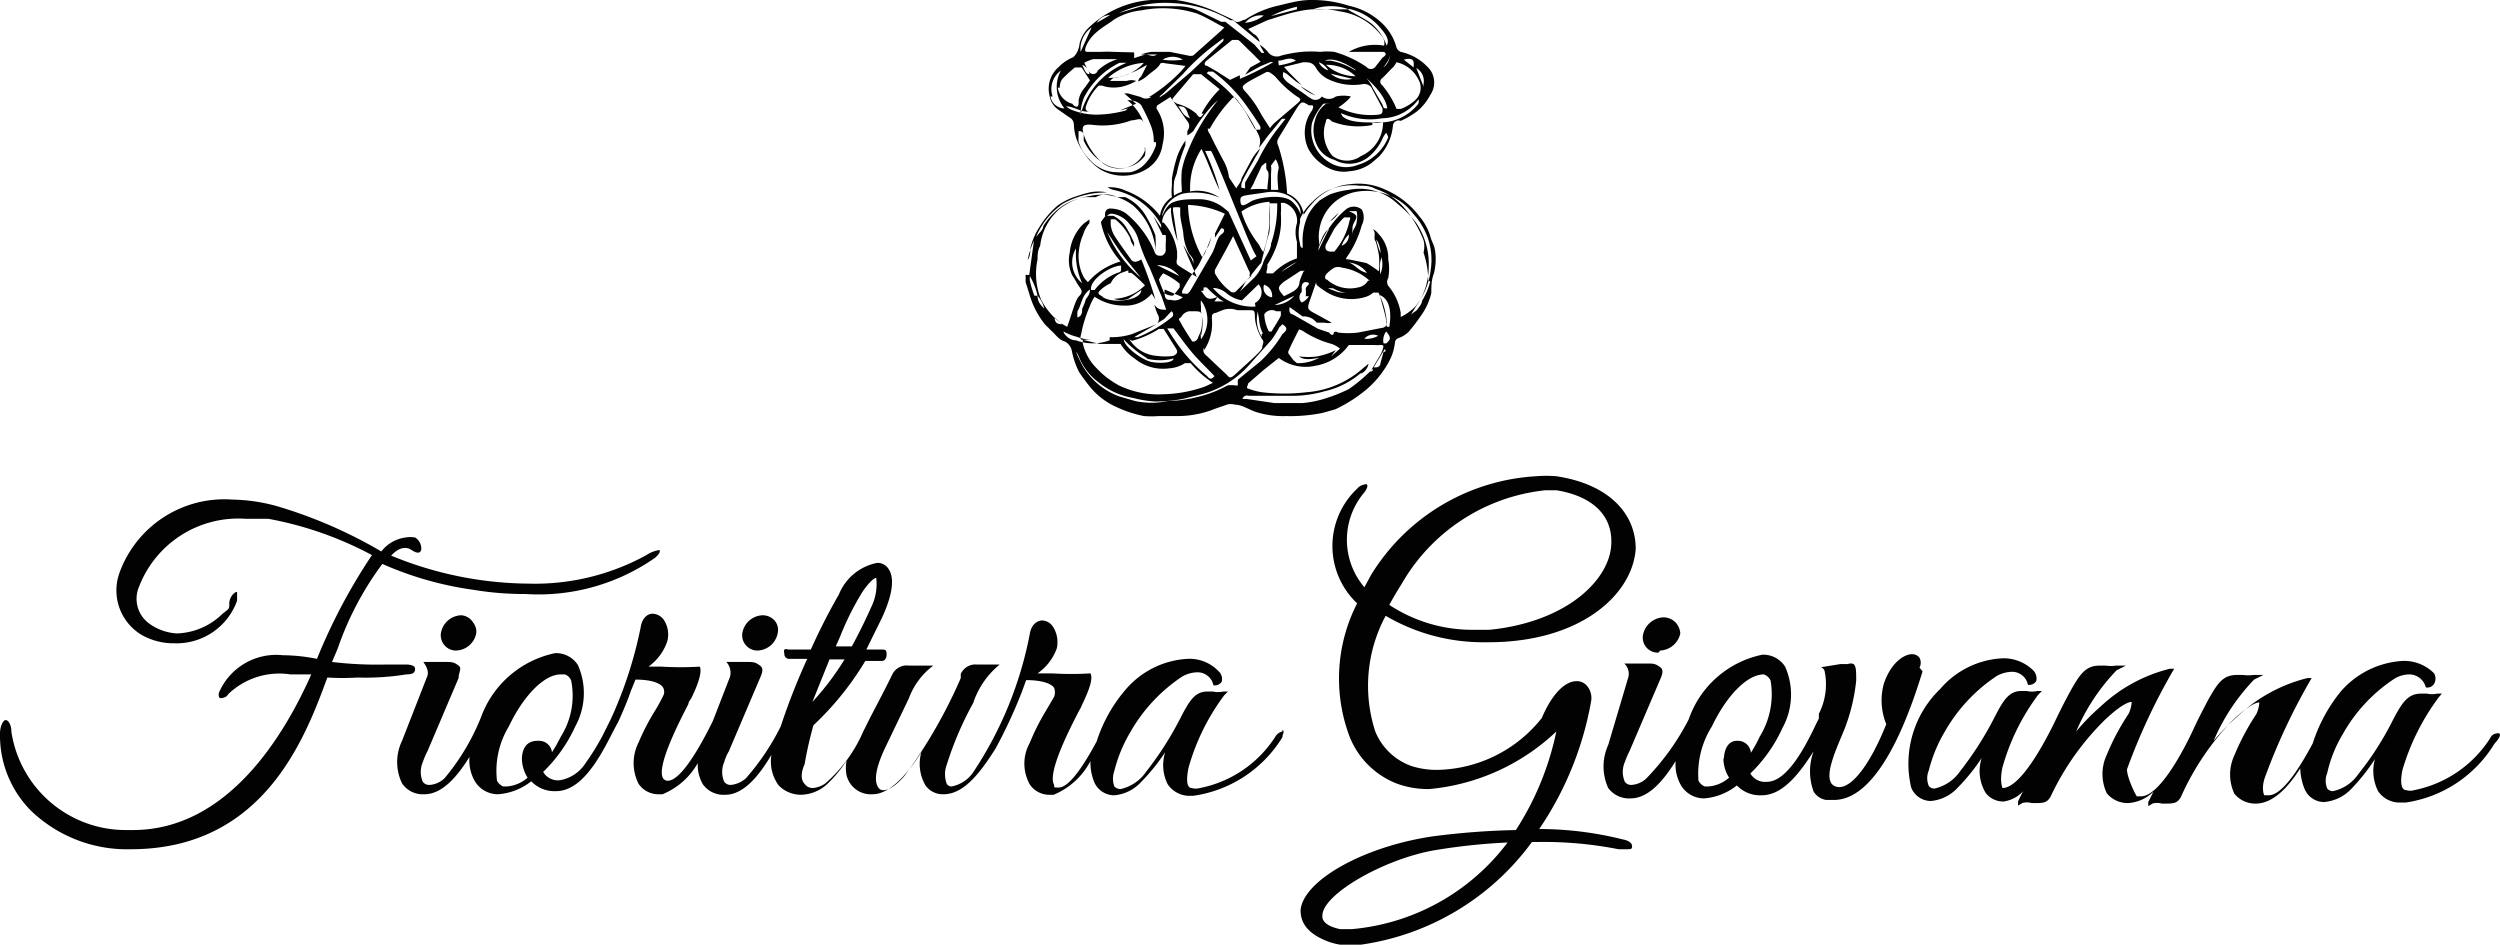 <svg xmlns="http://www.w3.org/2000/svg" viewBox="0 0 48.19 18.21"><defs><style>.cls-1{fill:#020202;}</style></defs><g id="レイヤー_2" data-name="レイヤー 2"><g id="レイヤー_1-2" data-name="レイヤー 1"><path class="cls-1" d="M8,12.88s0-.08-.22-.07H7.4a7.2,7.2,0,0,1-1-.05l.11-.26a6,6,0,0,1,.86-1.63h0a6.51,6.51,0,0,0,1.76.5,5.92,5.92,0,0,0,1,.08,3.92,3.92,0,0,0,2.5-.7c.09-.08.09-.12.09-.14a.06.06,0,0,0-.05,0,.6.6,0,0,0-.21.09,4.46,4.46,0,0,1-2.27.55,7.05,7.05,0,0,1-2.65-.54c.13-.14.27-.19.39-.11s.17.06.19,0A.25.25,0,0,0,8,10.36a.58.58,0,0,0-.18,0,.71.71,0,0,0-.47.27h0a9,9,0,0,0-2-.87,3.4,3.4,0,0,0-.87-.13A2.15,2.15,0,0,0,2.3,11.05a1,1,0,0,0,.45,1.2,1.25,1.25,0,0,0,.61.15,1.24,1.24,0,0,0,1.21-.82c0-.09,0-.14,0-.17a.05.05,0,0,0,0,0c-.06,0-.15.11-.15.22s0,.1-.13.2a1.31,1.31,0,0,1-.88.38A1,1,0,0,1,2.85,12a.59.59,0,0,1-.17-.69A2.05,2.05,0,0,1,4.73,10l.44,0a6.85,6.85,0,0,1,2,.7A11,11,0,0,0,6.11,12.7a3.45,3.45,0,0,0-.66-.07,1.2,1.2,0,0,0-1.22.7.13.13,0,0,0,0,.12.08.08,0,0,0,.07,0,.13.13,0,0,0,.1-.07A1.42,1.42,0,0,1,5.6,13H6C5.49,14.15,4.4,16,2.56,16H2.43A2.23,2.23,0,0,1,.22,14.11c0-.14-.06-.23-.11-.23S0,14,0,14.14a2.06,2.06,0,0,0,.59,1.48,2.67,2.67,0,0,0,1.93.75c2.56,0,3.36-2.14,3.79-3.31a4.62,4.62,0,0,0,.58,0A4.94,4.94,0,0,0,7.83,13C8,13,8,12.94,8,12.88Z"/><path class="cls-1" d="M8.89,11.86a.41.41,0,0,0-.39.34.29.29,0,0,0,.07.24.29.29,0,0,0,.22.1.41.41,0,0,0,.39-.33A.28.28,0,0,0,9.12,12,.29.29,0,0,0,8.89,11.86Z"/><path class="cls-1" d="M14.6,12.54a.41.41,0,0,0,.39-.33.28.28,0,0,0-.06-.25.31.31,0,0,0-.23-.1.41.41,0,0,0-.39.34.29.29,0,0,0,.07.24A.29.29,0,0,0,14.6,12.54Z"/><path class="cls-1" d="M24.72,14.1a.21.21,0,0,0-.13.09,2.24,2.24,0,0,1-1.46,1,.29.29,0,0,1-.16,0c-.07,0-.12-.09-.06-.39a4.24,4.24,0,0,1,.69-1.4l.07-.07-.09,0a.46.46,0,0,1-.2,0l-.11,0h0c-.24,0-.35.19-.51.5a6.44,6.44,0,0,1-.67,1.05.81.81,0,0,1-.49.33.17.17,0,0,1-.12-.05.44.44,0,0,1,0-.3,2.77,2.77,0,0,1,.31-.75,3.15,3.15,0,0,1,1-1.07.6.6,0,0,1,.28-.08.31.31,0,0,1,.32.25v0h0a.16.16,0,0,0,.16-.07.2.2,0,0,0-.06-.2.77.77,0,0,0-.6-.24,1.69,1.69,0,0,0-1.19.59,2.87,2.87,0,0,0-.56,1c-.39.73-.61.89-.73.89s-.08,0-.09-.05c-.14-.23.31-1.1.48-1.43a.66.66,0,0,0,.06-.12c.15-.31.21-.51.16-.6v0h0a6,6,0,0,1-.74,0H20a1,1,0,0,0,.37-.48.55.55,0,0,0-.08-.43.26.26,0,0,0-.2-.11c-.09,0-.21.07-.24.26a7.27,7.27,0,0,1-1.08,2.65.65.65,0,0,1-.43.29.11.11,0,0,1-.09-.05.52.52,0,0,1,0-.37,6.39,6.39,0,0,1,.51-1.19,1.6,1.6,0,0,1,.51-.74l.06,0h-.49a.31.31,0,0,0-.32.18l0,.08a9.59,9.59,0,0,1-1.08,1.88c-.22.26-.43.35-.51.23s-.06-.34.11-.72l.48-1a1.39,1.39,0,0,1,.47-.63l.07,0h-.54a.31.31,0,0,0-.32.17c-.11.23-.27.53-.43.84l-.13.26a0,0,0,0,0,0,0,2.8,2.8,0,0,1-.73,1,.48.48,0,0,1-.24.09.19.19,0,0,1-.16-.08c-.07-.07-.08-.2,0-.38a7.22,7.22,0,0,1,.17-.75,5.73,5.73,0,0,0,1-1.24H17c.06,0,.09-.06.09-.12s0-.1-.08-.1h-.31l.3-.61c.2-.43.25-.76.13-.94a.25.25,0,0,0-.22-.12,1,1,0,0,0-.74.61,11.59,11.59,0,0,0-.54,1.06h-.44a.08.08,0,0,0-.07,0,.11.11,0,0,0,0,.08.09.09,0,0,0,.09.1h.35A12.76,12.76,0,0,0,15.05,14,4.61,4.61,0,0,1,14.38,15a.51.51,0,0,1-.29.13h0a.15.15,0,0,1-.13-.06.48.48,0,0,1,0-.38.87.87,0,0,1,.09-.21l.6-1.41c.05-.11.07-.19,0-.24s-.1-.07-.22-.07H14l0,0a.3.3,0,0,1,.07.29l-.33.85c-.47.95-.73,1.15-.87,1.15a.11.11,0,0,1-.09-.05c-.13-.23.32-1.1.49-1.43,0-.05.05-.09.06-.12.15-.31.2-.51.16-.6v0h0a6.12,6.12,0,0,1-.74,0H12.5a1,1,0,0,0,.36-.48.51.51,0,0,0-.07-.43.28.28,0,0,0-.21-.11c-.09,0-.2.07-.23.26a8.07,8.07,0,0,1-.53,1.67l-.06.13-.15.3a4.72,4.72,0,0,1-.33.53.73.73,0,0,1-.49.32.33.33,0,0,1-.32-.16,2.88,2.88,0,0,0,.62-.88,1.33,1.33,0,0,0,.05-1.18.5.5,0,0,0-.44-.23h0a1.94,1.94,0,0,0-1.43,1.24A4.33,4.33,0,0,1,8.57,15a.46.46,0,0,1-.29.13h0a.15.15,0,0,1-.13-.06.48.48,0,0,1,0-.38,1.61,1.61,0,0,1,.09-.21l.6-1.41c0-.11.07-.19,0-.24s-.1-.07-.22-.07H8.16l0,0c.08.11.11.21.07.29l-.48,1.23a.94.94,0,0,0,0,.82.48.48,0,0,0,.43.21c.35,0,.64-.35.87-.72a.8.8,0,0,0,.11.48.52.52,0,0,0,.44.24h0a1.16,1.16,0,0,0,.64-.25.62.62,0,0,0,.48.19c.61,0,1-1,1.19-1.32h0c.11-.24.2-.46.25-.61l.09-.22c.29,0,.47.06.53.15a.17.17,0,0,1,0,.17,3.3,3.3,0,0,1-.16.29,4.28,4.28,0,0,0-.31.6.88.88,0,0,0,0,.8.46.46,0,0,0,.37.2h.09a1.38,1.38,0,0,0,.68-.6.74.74,0,0,0,.1.41.49.49,0,0,0,.43.2c.36,0,.66-.38.89-.77a.78.78,0,0,0,.14.59.6.6,0,0,0,.42.18.77.77,0,0,0,.53-.22,2.56,2.56,0,0,0,.36-.44.71.71,0,0,0,0,.29.48.48,0,0,0,.5.36c.37,0,.73-.48.94-.81a.82.82,0,0,0,.08.64.41.41,0,0,0,.35.17c.4,0,.72-.44,1-.88a9.54,9.54,0,0,0,.51-1.1l.08-.22c.29,0,.48.06.54.15a.25.25,0,0,1,0,.17l-.17.29a4.2,4.2,0,0,0-.3.6.82.82,0,0,0,0,.8.45.45,0,0,0,.37.2h.09a1.41,1.41,0,0,0,.71-.65,1,1,0,0,0,.07.4.42.42,0,0,0,.39.26.8.8,0,0,0,.52-.26,3.83,3.83,0,0,0,.46-.57.82.82,0,0,0,.05.62.51.51,0,0,0,.39.22H23a2.41,2.41,0,0,0,1.72-1.13c0-.06.05-.11,0-.14A.08.08,0,0,0,24.72,14.1Zm-8.61-1.64.08-.18a5.52,5.52,0,0,1,.44-.88c.17-.24.24-.26.26-.26h0a1,1,0,0,1-.1.57c-.11.25-.24.51-.37.75Zm-.45,1.07,0,0,.33-.82h.29A5.24,5.24,0,0,1,15.66,13.53Zm-5.6,1.09a.7.7,0,0,0,.11.37.68.68,0,0,1-.4.17H9.7a.25.25,0,0,1-.12-.11A1.65,1.65,0,0,1,9.81,14c.27-.57.67-1,1-1h.08a.2.2,0,0,1,.12.12,1.48,1.48,0,0,1-.2,1.08,2.91,2.91,0,0,1-.17.3.25.25,0,0,0-.25-.22C10.17,14.27,10.07,14.4,10.06,14.62Z"/><path class="cls-1" d="M48.18,14.14a.07.07,0,0,0-.06,0s-.08,0-.12.09a2.26,2.26,0,0,1-1.46,1,.27.27,0,0,1-.16,0c-.07,0-.13-.09-.07-.39a4.43,4.43,0,0,1,.7-1.4l.06-.07-.09,0a.46.46,0,0,1-.2,0l-.11,0c-.26,0-.37.18-.54.5a5.83,5.83,0,0,1-.67,1.05.79.79,0,0,1-.49.33.14.14,0,0,1-.11-.05.39.39,0,0,1,0-.3,2.51,2.51,0,0,1,.3-.75,3.07,3.07,0,0,1,1-1.07.56.56,0,0,1,.27-.08.33.33,0,0,1,.33.25v0h0a.15.15,0,0,0,.16-.07.2.2,0,0,0,0-.2.81.81,0,0,0-.61-.24,1.71,1.71,0,0,0-1.19.59,3.06,3.06,0,0,0-.54,1c-.22.41-.57,1-.85,1,0,0-.07,0-.08,0s-.06-.12,0-.32a11.77,11.77,0,0,1,.91-1.94v0l0,0h-.08a3,3,0,0,0-1.34.73,4.25,4.25,0,0,0-.47.48,3.91,3.91,0,0,1,.78-1.18l.18-.09-.19,0a.67.67,0,0,1-.2,0l-.11,0c-.27,0-.37.13-.57.49-.1.19-.2.38-.29.58,0,0,0,0,0,0v0c-.15.32-.63,1.27-1,1.27,0,0-.07,0-.08,0S41,15,41,14.83a11.77,11.77,0,0,1,.91-1.94v0l0,0h-.08a3,3,0,0,0-1.34.73,4.25,4.25,0,0,0-.47.48,3.91,3.91,0,0,1,.78-1.18l.18-.09-.19,0a.67.67,0,0,1-.2,0l-.11,0c-.26,0-.37.13-.57.49-.11.2-.21.4-.31.61h0c-.3.61-.7,1.26-1,1.26h0l0,0s-.06-.13,0-.4a4.24,4.24,0,0,1,.69-1.4l.07-.07-.09,0a.46.46,0,0,1-.2,0l-.11,0h0c-.24,0-.35.19-.51.5a6.44,6.44,0,0,1-.67,1.05.81.81,0,0,1-.49.33.13.13,0,0,1-.11-.05.38.38,0,0,1,0-.3,2.77,2.77,0,0,1,.31-.75,3.15,3.15,0,0,1,1-1.07.63.63,0,0,1,.28-.08.31.31,0,0,1,.32.25v0h0a.16.16,0,0,0,.16-.07.22.22,0,0,0-.05-.2.81.81,0,0,0-.61-.24,1.69,1.69,0,0,0-1.19.59,2,2,0,0,0-.56,1.9.41.41,0,0,0,.38.26.8.8,0,0,0,.52-.26,3.83,3.83,0,0,0,.46-.57.81.81,0,0,0,.08.68.43.43,0,0,0,.34.16h0a.64.64,0,0,0,.38-.2,1.86,1.86,0,0,0-.1.2l0,.08.08-.05a.32.32,0,0,1,.18,0h.06c.16,0,.24,0,.31-.13a5.13,5.13,0,0,1,1.05-1.48c.32-.3.46-.34.51-.34s0,0,0,0,0,.11-.06.23a4.54,4.54,0,0,0-.42.79.87.87,0,0,0,0,.74.52.52,0,0,0,.41.19.76.76,0,0,0,.49-.22l-.1.2,0,.08.08-.05a.32.32,0,0,1,.18,0h.06c.16,0,.24,0,.31-.13a5.13,5.13,0,0,1,1-1.48c.32-.3.46-.34.51-.34s0,0,0,0,0,.11-.06.23a4.54,4.54,0,0,0-.42.79.87.87,0,0,0,0,.74.52.52,0,0,0,.41.19c.34,0,.63-.32.86-.68a1.12,1.12,0,0,0,.08.39.41.41,0,0,0,.38.26.82.82,0,0,0,.53-.26,3.74,3.74,0,0,0,.45-.57.86.86,0,0,0,.06.62.5.5,0,0,0,.39.22h.14a2.41,2.41,0,0,0,1.71-1.13C48.19,14.22,48.2,14.17,48.18,14.14Z"/><path class="cls-1" d="M31.28,16.18a6.69,6.69,0,0,0-1.61-.2,6.34,6.34,0,0,0,1-2.46.36.36,0,0,0-.08-.3.25.25,0,0,0-.2-.09c-.23,0-.48.26-.67.71a2.63,2.63,0,0,1-2,1,1.59,1.59,0,0,1-.5-.07,1.17,1.17,0,0,1-.71-.67,2.85,2.85,0,0,1,.2-2.23,3.7,3.7,0,0,0,1.9.51h.08c1.78,0,2.78-.92,2.84-1.8C31.53,9.89,31,9.33,30,9.18a2.38,2.38,0,0,0-.39,0,4,4,0,0,0-3.18,1.9v0l-.13.24a1.41,1.41,0,0,1,0-1.83c.05-.07.07-.12.05-.15a.05.05,0,0,0-.05,0,.23.23,0,0,0-.14.08,1.52,1.52,0,0,0,0,2.21A3.18,3.18,0,0,0,26,14.16a1.6,1.6,0,0,0,.94.95,1.77,1.77,0,0,0,.61.1A4.1,4.1,0,0,0,30,14.1v0A5.59,5.59,0,0,1,29.22,16a14.55,14.55,0,0,0-1.59.12c-1.32.19-2.5.84-2.56,1.42,0,.18.06.44.56.62a1.45,1.45,0,0,0,.44.07,4.94,4.94,0,0,0,3.46-2h.11a7.48,7.48,0,0,1,1.56.14h.14c.1,0,.12,0,.12-.06S31.39,16.2,31.28,16.18Zm-4.5-4.52c.06-.11.14-.25.23-.39a3.63,3.63,0,0,1,2.78-1.82H30c.68.11,1.07.47,1.06,1,0,.71-.85,1.54-2.35,1.69h-.32A2.9,2.9,0,0,1,26.78,11.66Zm2.28,4.58a4.22,4.22,0,0,1-3,1.67l-.23,0c-.23-.05-.35-.14-.34-.26,0-.42,1.24-1.12,2.22-1.27A11.7,11.7,0,0,1,29.06,16.24Z"/><path class="cls-1" d="M32,12.54a.42.42,0,0,0,.39-.33A.35.35,0,0,0,32.3,12a.33.33,0,0,0-.24-.1.42.42,0,0,0-.39.34.29.29,0,0,0,.3.34Z"/><path class="cls-1" d="M37,12.87h0s0,0,0,0h0a.2.2,0,0,0,0-.19.17.17,0,0,0-.14-.07c-.18,0-.43.2-.55.58a1.21,1.21,0,0,0,.05.77c-.35.87-.74,1.32-1,1.19s.08-.8.2-1.11a3.61,3.61,0,0,0,.22-.92c0-.19,0-.27-.05-.32a.15.15,0,0,0-.11,0h-.14l-.37.06-.13,0,.12,0a.12.12,0,0,1,.07.07,1.25,1.25,0,0,1-.11.83l0,.09v0l-.05.1,0,0h0c-.19.4-.55,1.12-.95,1.12a.33.33,0,0,1-.32-.16,2.88,2.88,0,0,0,.62-.88,1.33,1.33,0,0,0,.05-1.18.5.5,0,0,0-.44-.23h0a1.91,1.91,0,0,0-1.42,1.25A4.77,4.77,0,0,1,31.74,15a.46.46,0,0,1-.29.13h0a.15.15,0,0,1-.13-.06.48.48,0,0,1,0-.38,1.61,1.61,0,0,1,.09-.21L32,13.1c.05-.11.07-.19,0-.24s-.1-.07-.22-.07h-.47l0,0a.27.27,0,0,1,.07.29L31,14.36a1,1,0,0,0,0,.83.5.5,0,0,0,.43.2c.35,0,.64-.35.87-.72a.8.8,0,0,0,.11.48.52.52,0,0,0,.44.24h0a1.16,1.16,0,0,0,.63-.25.62.62,0,0,0,.48.19c.42,0,.75-.46,1-.85a1.12,1.12,0,0,0,0,.78.35.35,0,0,0,.24.16l.15,0c.93,0,1.52-1.87,1.71-2.48Zm-3.78,1.75a.7.7,0,0,0,.11.37.68.68,0,0,1-.4.17h-.07a.25.25,0,0,1-.12-.11A1.71,1.71,0,0,1,33,14c.27-.57.67-1,1-1H34a.22.22,0,0,1,.13.12,1.56,1.56,0,0,1-.21,1.08,2.38,2.38,0,0,1-.17.31.25.25,0,0,0-.25-.23C33.34,14.27,33.24,14.4,33.23,14.62Z"/><path class="cls-1" d="M22.72,4.68h0Zm2.64-2.84,0,0-.29-.18A.79.79,0,0,0,25.36,1.84Zm2.3,3c0-.1-.07-.19-.09-.29a1.09,1.09,0,0,0-.21-.38,1.63,1.63,0,0,0-.67-.52,1.21,1.21,0,0,0-.66-.1,1.09,1.09,0,0,0-.75.39,1.49,1.49,0,0,0-.15.2.5.5,0,0,0-.32-.41h0a3.56,3.56,0,0,0-.17-.92.14.14,0,0,1,0-.14L25,2.08c.09-.13.1-.13.23-.05l.06,0s.05,0,0,.1a.73.73,0,0,0-.07.74.89.89,0,0,0,.41.38.66.66,0,0,0,.39.05.8.8,0,0,0,.42-.16l.14-.12a1,1,0,0,0,.27-.6A.11.11,0,0,1,27,2.33a1.57,1.57,0,0,0,.31-.18,1,1,0,0,0,.26-.32.42.42,0,0,0,0-.48A1,1,0,0,0,27,1a.16.16,0,0,1-.08-.08,1,1,0,0,0-.31-.5A1.33,1.33,0,0,0,26,.11,2.3,2.3,0,0,0,25.26,0c-.22,0-.45.07-.67.12A1.93,1.93,0,0,0,24,.38c-.07,0-.14.1-.23,0l0,0,0,0-.3-.14A2.89,2.89,0,0,0,22.67,0a2.58,2.58,0,0,0-.48,0A1.93,1.93,0,0,0,21,.52a.65.65,0,0,0-.19.32.48.48,0,0,1-.05.17s-.05.09-.09.1a.81.81,0,0,0-.26.18.55.55,0,0,0-.18.55.41.41,0,0,0,.15.26l.23.16a.16.16,0,0,1,.09.14.93.93,0,0,0,.15.48,1.16,1.16,0,0,0,.35.38.86.86,0,0,0,.9,0,.65.65,0,0,0,.31-.48.85.85,0,0,0-.1-.66.07.07,0,0,1,0-.09l.25-.16,0,0,.33.47a.14.14,0,0,1,0,.18.32.32,0,0,0,0,.09A.88.88,0,0,0,23,2.53,2.91,2.91,0,0,1,23.4,2l.08-.07,0,0a3.72,3.72,0,0,0-.59,1,1.6,1.6,0,0,0-.11.36,2,2,0,0,0,0,.34v.07a.52.52,0,0,0-.15.07,1.12,1.12,0,0,1,0-.24c0-.08.05-.15.06-.22a3,3,0,0,1,.16-.51s0-.06,0-.09a1.3,1.3,0,0,0-.16.31,2.86,2.86,0,0,0-.1.42c0,.05,0,.09,0,.14a.89.89,0,0,0,0,.22.51.51,0,0,0-.23.36,1.48,1.48,0,0,0-.65-.48.73.73,0,0,0-.36-.07.34.34,0,0,0,.11.05,1.35,1.35,0,0,1,.92.67.13.13,0,0,1,0,.06h0l-.15-.23h0l.18.37h.06a1.1,1.1,0,0,1,0,.18s0,.06,0,.09a.12.12,0,0,1-.08.13c-.07,0-.11,0-.14-.09a1.88,1.88,0,0,0-.55-.73.53.53,0,0,0-.3-.09c-.08,0-.12.08-.09.17s0,0,0,0,.06-.08.13-.07a.51.51,0,0,1,.34.21.73.73,0,0,1,.17.31,3.33,3.33,0,0,0,.21.52c.08.19.15.37.23.55l.09.26c-.1,0-.16,0-.23-.1a1.89,1.89,0,0,0,.06.18.15.15,0,0,1,0,.18h0l.13-.08L22.58,6a.07.07,0,0,1,0,.12,2.47,2.47,0,0,1-.65.38l-.07,0v0l.43-.25h0l-.47.19a1.31,1.31,0,0,1-.38.06l-.05,0,0,.06a.94.94,0,0,1-.65,0c-.14,0-.24-.13-.24-.17a1.09,1.09,0,0,0,.25.1,1.07,1.07,0,0,0,.27.06l0,0-.11,0c-.08,0-.1,0-.07-.11A2.47,2.47,0,0,1,21,5.92a.93.93,0,0,1,.1-.2,1,1,0,0,0,.57.17.65.65,0,0,0,.53-.23l.07.11h0A7.71,7.71,0,0,0,22,5c-.09.06-.16.06-.2,0s-.22-.3-.32-.46a.52.52,0,0,1-.07-.21s0-.06,0-.1a.25.25,0,0,1,.09,0,1.06,1.06,0,0,1,.29.37c0,.06.05.11.07.16h0a.41.41,0,0,0,0-.08,2.1,2.1,0,0,0-.13-.26.62.62,0,0,0-.27-.26s-.11,0-.15,0l-.09.12a1.66,1.66,0,0,0,.38.76,1.31,1.31,0,0,0-.63.4l-.07-.08a.87.87,0,0,1-.1-.55,1,1,0,0,1,.08-.29A.59.59,0,0,1,21,4.3s0,0,0-.07l0,0-.11.08a.88.88,0,0,0-.27.56.67.67,0,0,0,.05.44c.05.07.08.14.13.21s.08.11,0,.19-.15.39-.23.59l-.12-.07a1.36,1.36,0,0,1-.38-.45A1.32,1.32,0,0,1,20,5c0-.09,0-.17.05-.26A1.1,1.1,0,0,1,20.46,4,1.24,1.24,0,0,1,21,3.78a1,1,0,0,1,.84.18,1.3,1.3,0,0,1,.43.81s0,.06,0,.08h0a1.65,1.65,0,0,0,0-.32,2.49,2.49,0,0,0-.16-.33.9.9,0,0,0-.42-.4c-.05,0-.12,0-.16,0a.43.43,0,0,0-.41,0h-.2a1.27,1.27,0,0,0-.41.15,1.3,1.3,0,0,0-.4.41c0,.07-.09.14-.14.21l0,0a1.46,1.46,0,0,1,.53-.65,1.74,1.74,0,0,1,.84-.21.78.78,0,0,0-.34,0,2.17,2.17,0,0,0-.24.07,1.27,1.27,0,0,0-.37.18,1.69,1.69,0,0,0-.35.41,1.3,1.3,0,0,0-.18.42c0,.07,0,.15-.05.22h0a1.6,1.6,0,0,1,.12-.37h0l-.09.66-.07,0c0,.06,0,.1,0,.14l.07.22a1.65,1.65,0,0,0,.3.59l.13.13c.08.07.14.17.25.2a.26.26,0,0,1,.14.18,1.53,1.53,0,0,0,.14.41,3.55,3.55,0,0,0,.23.31,1.39,1.39,0,0,0,.5.37,2.26,2.26,0,0,0,.52.17,2,2,0,0,0,.29,0h.33a1.92,1.92,0,0,0,.75-.14l.23-.08a.25.25,0,0,1,.15,0c.15,0,.29.11.44.15a1.7,1.7,0,0,0,.55.07,3.12,3.12,0,0,0,.7-.06l.25-.07a2.8,2.8,0,0,0,.62-.4,1.87,1.87,0,0,0,.38-.46l0,0a1.51,1.51,0,0,0,.09-.18,1.14,1.14,0,0,0,.06-.25s0-.07.09-.09a.62.62,0,0,0,.17-.11,3.4,3.4,0,0,0,.23-.3,1.24,1.24,0,0,0,.21-.45c0-.13,0-.25.05-.38A1.15,1.15,0,0,0,27.66,4.81Zm-6.92,0a1.35,1.35,0,0,0,.12.62A.52.52,0,0,1,20.74,4.79Zm.56-.43h0c.11.16.21.33.33.49s.24.3.36.45l0,0A2.26,2.26,0,0,1,21.3,4.36Zm.45.85s.05,0,.06,0a2.84,2.84,0,0,1,.26.24.89.89,0,0,1-.6.26.39.39,0,0,0,.28,0L22,5.59c0,.21-.58.27-.75.13l.08,0-.07,0c-.11-.06-.12-.07,0-.17a.75.75,0,0,1,.15-.09h0C21.51,5.26,21.64,5.26,21.75,5.21Zm-.14-.09c0,.06,0,.07-.07.09a1,1,0,0,0-.44.33l-.07,0C21,5.39,21.41,5.12,21.61,5.12ZM20.77,6c.08-.13.08-.31.24-.42,0,.1-.05.14-.08.19a1,1,0,0,1-.07.18c0,.06,0,.14-.09.17h0A.45.45,0,0,1,20.77,6ZM20,5.7h0s-.06,0-.06,0a1.71,1.71,0,0,1-.09-.3s0,0,0-.08A1.29,1.29,0,0,1,20,5.7h0a.6.6,0,0,1,.13.25C20.06,5.88,20,5.82,20,5.7Zm.33.42.14.13C20.37,6.25,20.33,6.21,20.33,6.12Zm4.74-2c0,.06,0-.09-.17-.24s-.66-.07-.78,0-.2.13-.21,0,.05-.1.48-.17S25.07,3.91,25.07,4.09ZM25,4.66c0,.11,0,.21,0,.32a1.19,1.19,0,0,0-.46.29s-.07,0-.11,0,0-.08,0-.11,0,0,0-.06a1.65,1.65,0,0,0,.26-.74,2,2,0,0,0,0-.24,1.48,1.48,0,0,0,0-.21l.06,0A.36.36,0,0,1,25,4.3v0A.62.62,0,0,0,25,4.66Zm.72-.25a2,2,0,0,1,.19-.22s.06,0,.1,0,0,.06,0,.08,0,0,0,0a1.33,1.33,0,0,1-.29.58s-.06,0-.07,0-.14,0-.09-.14Zm-.07-.16.15-.15,0,0a.46.46,0,0,1-.15.16ZM26,4.07l0,0c.09,0,.14,0,.15,0a.49.49,0,0,1,0,.21c0,.07-.06.13-.08.2s0,0,0-.08.05-.13.07-.19S26.12,4.12,26,4.07Zm.37,1.34a.27.27,0,0,1-.19.13.66.66,0,0,1-.6-.15c-.05,0-.05-.08,0-.12a.67.67,0,0,1,.14-.11.21.21,0,0,1,.15,0A1,1,0,0,1,26.4,5.41ZM26,5.06a.49.49,0,0,1,.35.2C26.19,5.23,26.12,5.1,26,5.06Zm.63-.1a.5.5,0,0,1-.1.45h0a.51.51,0,0,1-.39.22,1,1,0,0,1-.35,0l-.19-.07a.1.1,0,0,1,0,0v0a.29.29,0,0,1,.1,0,.7.7,0,0,0,.42.09.48.48,0,0,0,.36-.14l.08,0h0a1.21,1.21,0,0,0,.05-.18C26.59,5.14,26.6,5.05,26.62,5Zm-.09-.33h0a.47.47,0,0,1,.07.25h0A2.41,2.41,0,0,1,26.53,4.63Zm-.68.11A.57.57,0,0,1,26,4.52.21.21,0,0,1,25.85,4.74Zm-.45.12c0-.1.08-.37.21-.45Q25.51,4.62,25.4,4.86Zm.06.7a.92.92,0,0,0,.83.17.4.4,0,0,0,.17-.09c.05,0,.08,0,.1,0a1.52,1.52,0,0,1,.16.55.1.1,0,0,1-.09.13l-.46.09a1.62,1.62,0,0,1-.39,0,.06.06,0,0,0-.08,0c0,.06-.05.06-.09,0l-.21-.07-.49-.28s-.09,0-.06-.14l.25.18a.31.31,0,0,1,.27.12l.15,0a.33.33,0,0,0,.14,0s0,0,0,0l-.29-.16c-.19-.1-.19-.1-.12-.3l.11-.32C25.37,5.51,25.4,5.5,25.46,5.56Zm1.1.91a.45.45,0,0,1-.27.06A.22.22,0,0,1,26.56,6.47Zm-1.17.4a1.43,1.43,0,0,1-.36,0c.08.07.24.07.48,0l-.05,0A.81.81,0,0,1,25,7l-.07-.06-.09-.12a.06.06,0,0,1,0-.06c.06-.14.13-.27.2-.41a.34.34,0,0,1,.12.06,1.92,1.92,0,0,0,.51.22.53.53,0,0,1,.16.09l-.17.15,0,0s.05-.07.09-.12A1.48,1.48,0,0,1,25.39,6.87Zm-2.17-2a.16.16,0,0,1-.06.08,2.23,2.23,0,0,1-.27-1,1.85,1.85,0,0,1,.71.17l-.19.38s0,0,0,.08l.12-.18c.07,0,.08.07,0,.12s-.11.25-.18.37-.24.41-.36.62-.1.14-.21.15a.14.14,0,0,1,0-.06,3.34,3.34,0,0,1,.25-.4c.11-.13.15-.31.25-.45a1,1,0,0,0,.06-.18Zm1.08.2v0c.05-.2.1-.4.16-.6a3.38,3.38,0,0,0,0-.55h.15a.43.43,0,0,1,0,.05,2.33,2.33,0,0,1-.12.73c0,.12-.11.24-.15.36a.77.77,0,0,1-.17.29l-.28.27h0l0,0A1.49,1.49,0,0,0,24,5.45l.19-.24S24.26,5.12,24.3,5.08Zm-.37-1a1.07,1.07,0,0,1,.53-.18c0,.14,0,.28,0,.42a2.08,2.08,0,0,1-.12.55s0,0,0,0a1,1,0,0,1-.08-.14C24.12,4.53,24,4.31,23.93,4.08Zm.26,1.84h0a1,1,0,0,1-.82-.36.42.42,0,0,1,.26.1.63.63,0,0,0,.3.14l.32-.31a.23.23,0,0,1-.07.36Zm-1-.31s0,0,0-.06h.06a2.09,2.09,0,0,0,.22.2.41.41,0,0,0,.11.07v0l-.18,0v0l.06-.09C23.24,5.83,23.23,5.68,23.15,5.61Zm.93-.29-.3.3a.08.08,0,0,1-.12,0,1.05,1.05,0,0,1-.29-.34.17.17,0,0,1,0-.07c.12-.22.24-.43.35-.65l0,0s0,0,0,0l.3.66A.1.1,0,0,1,24.08,5.32ZM22.92,6,23,6c.16,0,.17,0,.17.2s-.05.22-.08.32a.12.12,0,0,1-.06.06.09.09,0,0,1-.05,0c-.07-.11-.15-.23-.21-.34s-.06-.08,0-.13A.21.21,0,0,1,22.92,6Zm.23.47a.9.9,0,0,0,0-.46l0-.11a.37.37,0,0,1,0-.11h0a.63.63,0,0,1,0,.75S23.14,6.44,23.15,6.42Zm.06.28a.93.93,0,0,0,.15-.61c0-.06,0-.1.08-.11l.12-.05a.41.41,0,0,1,.29,0l.23,0c.1,0,.11,0,.11.16a1,1,0,0,0,.14.4c.05.06,0,.1,0,.16s-.31.32-.48.48-.14.09-.25,0l-.36-.34A.11.11,0,0,1,23.21,6.7Zm1.11-.26a.63.63,0,0,1-.05-.56l0,0c-.05.08,0,.16,0,.24a.8.8,0,0,0,.05.21S24.36,6.44,24.32,6.44Zm.05-1a.22.22,0,0,1,.15.24A.18.18,0,0,1,24.37,5.48ZM24.6,6l.09,0s0,.06,0,.08-.12.21-.18.31l-.05,0a.78.78,0,0,1-.09-.33A.17.17,0,0,1,24.6,6Zm-.05-.11v0l.4-.19A.52.52,0,0,1,24.55,5.88Zm.62-.32a.74.74,0,0,1,0,.14h.06s-.05.09-.14.12a.14.14,0,0,1,0-.2.32.32,0,0,0,0-.09s0-.12.1-.1S25.18,5.51,25.17,5.56Zm-.05-.32a1.34,1.34,0,0,0-.07.18c0,.16-.17.21-.3.28l0,0c-.13-.15-.13-.17,0-.28l.32-.21h.08A.28.28,0,0,1,25.12,5.24Zm-.43,0A1.16,1.16,0,0,1,25,5.05h0l-.36.23ZM24.18,3.5l.14-.3s0,0,.06-.05,0,.1.05.14,0,.24,0,.36a1.77,1.77,0,0,0-.33,0S24.16,3.56,24.18,3.5Zm.46.16H24.5c0-.11,0-.21,0-.32a.61.61,0,0,0,0-.15l.09-.12a.39.39,0,0,1,.06.17C24.61,3.37,24.63,3.51,24.64,3.66ZM25,2l-.41.35a.68.68,0,0,0-.11.12l-.16-.25A2.07,2.07,0,0,0,24,1.76c-.06-.07-.06-.09,0-.14s.26-.15.39-.22a.08.08,0,0,1,.09,0,.53.53,0,0,1,.14.12,2.05,2.05,0,0,0,.38.34C25.09,1.91,25.08,1.93,25,2Zm-.71-.72.19-.08a.09.09,0,0,1,.06,0,5.46,5.46,0,0,1-.64.32v0l0-.07h0l-.19.09-.25-.16-.19-.11c-.06,0-.07-.06,0-.11l.48-.39s.08,0,.11,0,.17.16.25.23l.19.19-.2.11L24,1.44h0Zm-1,.1s.07,0,.09,0A2.9,2.9,0,0,1,24,2c.1.14.2.28.29.43a.09.09,0,0,1,0,.07h-.08a.13.13,0,0,1-.05-.07c-.07-.11-.12-.23-.19-.33a2.67,2.67,0,0,0-.31-.36c-.1-.1-.22-.19-.33-.28l-.07-.05Zm1.35-.21c.11,0,.22-.09.34,0a1.35,1.35,0,0,1-.33.09Zm.61.72c-.14-.11-.29-.2-.44-.31a.39.39,0,0,1-.08-.1s0,0,0-.06.05,0,.07,0l.18.15.11.07-.23-.23-.11-.12.37-.09h0c.12,0,.19,0,.26.13a.55.55,0,0,0,.21.19,1.1,1.1,0,0,0,.69.1.17.17,0,0,1,.15.06l.22.41c0,.08,0,.11-.08.12a1.38,1.38,0,0,1-.77-.14s0,0,0,0,.17-.11.24-.21a.66.66,0,0,0-.29,0,.22.22,0,0,1-.27,0A.15.15,0,0,1,25.24,1.87Zm.3-.64a.8.8,0,0,1,.58.22A.87.87,0,0,1,25.54,1.23Zm.52.27a.47.47,0,0,1-.42-.1Zm.06-.16a1.34,1.34,0,0,0-.48-.19s-.06,0-.11,0c.3-.15,1.16.52,1.2.92-.06,0-.07,0-.09-.07l-.18-.31A.76.76,0,0,0,26.12,1.34Zm-.51,0a.29.29,0,0,1-.2-.16A.33.33,0,0,1,25.61,1.37Zm.84,1a.66.66,0,0,1,.2,0,.71.71,0,0,1-.43.65A.46.46,0,0,1,25.68,3a.72.72,0,0,1-.12-.21.64.64,0,0,1,0-.45c0-.06.05-.07.11,0A1.41,1.41,0,0,0,26.45,2.41Zm.31.26a.91.91,0,0,1-.6.56.61.61,0,0,1-.56-.06.72.72,0,0,1-.32-.75A1.14,1.14,0,0,1,25.51,2,.54.54,0,0,1,25.64,2l0,0-.08,0a.56.56,0,0,0-.21.31.66.66,0,0,0,.09.58.52.52,0,0,0,.28.19A.59.59,0,0,0,26.41,3a1,1,0,0,0,.25-.35.47.47,0,0,1,.06-.09h0S26.77,2.64,26.76,2.67ZM27.34,2a.94.94,0,0,1-.72.36,1.15,1.15,0,0,1-.21,0c-.1,0-.53,0-.56-.18v0a1.34,1.34,0,0,0,.79.1.89.89,0,0,0,.7-.36l0,0S27.36,1.93,27.34,2Zm.1-.33-.14-.36A.29.29,0,0,1,27.44,1.62Zm-.19-.37-.19-.15C27.21,1.11,27.26,1.15,27.25,1.25Zm-.33-.1a.62.62,0,0,1,.42.33.32.32,0,0,1-.05.39A.82.82,0,0,1,27,2.1s-.07,0-.08,0a1.67,1.67,0,0,0-.28-.46.08.08,0,0,1,0-.13c.08-.07.15-.16.23-.23Zm-.3.18c.06-.13.19-.22.17-.37A.32.32,0,0,1,26.62,1.33ZM26,.17a1.1,1.1,0,0,1,.61.37c.14.16.17.25.12.34a1,1,0,0,0-.3-.43c-.14-.1-.29-.17-.44-.26ZM26,.18l-.69,0A1,1,0,0,1,26,.18Zm-1,0v0l-.5.13v0A2.15,2.15,0,0,1,25,.13ZM24.36.3A.7.7,0,0,1,24,.44.39.39,0,0,1,24.36.3ZM22.61.06a2.43,2.43,0,0,1,1.11.33l.05,0,.51.42h0a.22.22,0,0,0-.12-.16l-.1-.09.37-.17c.2-.06.39-.13.59-.17a1.85,1.85,0,0,1,.81,0,1.23,1.23,0,0,1,.8.47.21.21,0,0,1,.05.19A1,1,0,0,0,26,1v0h.65c.07,0,.09.06,0,.11l-.14.18a.11.11,0,0,1-.17,0A2.14,2.14,0,0,0,25.72,1a1.17,1.17,0,0,0-.27,0,2.16,2.16,0,0,0-.36,0,2.66,2.66,0,0,0-.39.07A.21.21,0,0,1,24.44,1a.7.7,0,0,0-.16-.14h0l.09.16s0,0-.05,0L24.18.86,23.62.42l-.08,0L23.09.2a1,1,0,0,0-.38-.08h-.14l-.26,0h0l-.3,0-.44.13h0v0A2.12,2.12,0,0,1,22.61.06ZM21.4.29v0l-.26.15A.31.31,0,0,1,21.4.29Zm-.25.32c.1-.09.22-.15.32-.23A1.24,1.24,0,0,1,22,.2a2.16,2.16,0,0,1,1.07.06c.18.07.35.18.53.27l0,0-.06.06L23,1.07a.17.17,0,0,1-.1,0L22.55,1h-.36a1.46,1.46,0,0,0-.2.05c.1,0,.2,0,.31,0-.08.06-.15,0-.22,0l-.22.07a.49.49,0,0,0,0-.11L21.47,1a2.13,2.13,0,0,0-.25,0l-.06,0V1h.09v0l-.14,0v0L21,1c-.08,0-.1,0-.07-.1A.73.73,0,0,1,21.15.61Zm1.65.54a1.33,1.33,0,0,1-.39,0A.37.37,0,0,1,22.8,1.15Zm-1.22.06c.09,0,.09,0,.14,0a1.47,1.47,0,0,0-.89,1s0,0,0-.05a.88.88,0,0,1,.07-.29A1.53,1.53,0,0,1,21.58,1.21ZM21,1.39a1.62,1.62,0,0,1-.1-.18.87.87,0,0,1,.17-.07l.4,0h.07v0l0,0a1,1,0,0,0-.38.22A.09.09,0,0,1,21,1.39Zm1.05-.18a.86.86,0,0,1-.69.29A1.15,1.15,0,0,1,22.09,1.21Zm-1-.7L20.83,1A.51.51,0,0,1,21.07.51ZM21,1.43c-.08,0-.1-.11-.14-.18A.21.21,0,0,1,21,1.43Zm-.71.43a.44.44,0,0,1,.16-.5.65.65,0,0,0,.07.73C20.4,2.09,20.27,2,20.25,1.86Zm.14-.17a.25.25,0,0,1,.05-.17,2.5,2.5,0,0,1,.24-.22c.05,0,.1,0,.13,0l.16.25-.1.14a.49.49,0,0,0-.12.25.14.14,0,0,1,0,.06c0,.07-.06.08-.12,0A.38.38,0,0,1,20.39,1.69Zm1.85,1.05a.15.15,0,0,1,0,.07,1,1,0,0,1-.24.38.55.55,0,0,1-.25.13,2.42,2.42,0,0,1-.27,0A.7.7,0,0,1,21,3.07a.81.81,0,0,1-.21-.34.93.93,0,0,1,0-.1l0-.1a.08.08,0,0,1,.1.07l0,.11a1,1,0,0,0,.42.46A.59.59,0,0,0,22.07,3a.47.47,0,0,0,0-.17.21.21,0,0,0,0,.07.53.53,0,0,1-.82.24,1.28,1.28,0,0,1-.34-.49c-.08-.22-.05-.27.18-.24a1.61,1.61,0,0,0,.72-.09c.11,0,.19-.08.24.06h0a1,1,0,0,0-.32-.45c.14,0,.26.05.29.14a3.54,3.54,0,0,1,.16.34A.82.82,0,0,1,22.24,2.74Zm-.09-.87a.18.18,0,0,1-.2,0l-.25-.07h-.07l.23.2-.32.13v0l.21-.05v0s-.05,0-.09.05a2.25,2.25,0,0,1-.58.08,1.29,1.29,0,0,1-.48-.1.47.47,0,0,1-.09-.06,0,0,0,0,1,0,0c.12,0,.24.08.37.1h.38v0H21s-.09,0-.07-.09a1,1,0,0,1,.25-.41s0,0,.06,0a.72.72,0,0,0,.46,0,.88.88,0,0,0,.2-.09h0a.28.28,0,0,0-.18,0l-.22,0h-.1c.07-.1.17-.06.24-.09l.25-.1.22-.12,0,0L22,1.47s-.06.05-.06.1h0a.69.69,0,0,0,.2-.13c.08-.07.18-.12.23-.22a.13.13,0,0,1,.09,0l.39.05,0,0a1.22,1.22,0,0,1-.15.17A3.11,3.11,0,0,1,22.15,1.87Zm.28-.07-.12.08,0,0a.1.1,0,0,1,.05-.06l.4-.39a4.15,4.15,0,0,1,.62-.57l.16-.12,0,0a.1.1,0,0,1,0,.05l-.63.6Zm.28.25c.14,0,.13.14.19.23C22.79,2.23,22.78,2.12,22.71,2.05Zm.45.14c-.06.09-.08.09-.14,0A.94.94,0,0,0,22.69,2l-.08-.05a.06.06,0,0,1,0-.06L23,1.43s0,0,.06,0,.07,0,.09,0l.36.29,0,0s0,0,0,0A2,2,0,0,0,23.16,2.19Zm.12.29a2.77,2.77,0,0,1,.4-.55c.06-.07.07-.07.13,0a3.54,3.54,0,0,1,.41.67.3.3,0,0,1,0,.26c.08-.1.15-.21.23-.3l.22-.27.07,0,0,0-.15.19a3.47,3.47,0,0,0-.38.61L24,3.52s0,.07,0,.1,0,0-.07,0a.41.41,0,0,1,0-.08A.82.82,0,0,1,24,3.39c.06-.12.14-.24.2-.36a.91.91,0,0,0,.09-.17,1.06,1.06,0,0,0-.16.21l-.2.37c0,.06-.06.12-.1.19l-.14-.21a.86.86,0,0,0-.11-.33c-.09-.17-.18-.34-.26-.51A.17.17,0,0,1,23.28,2.48ZM22.4,4.15a.58.58,0,0,1,.41-.42,1.24,1.24,0,0,1,.7.08l0,0a.76.76,0,0,0-.57-.12h0V3.61a1.39,1.39,0,0,1,.22-.74c.13.26.22.54.35.8a4.93,4.93,0,0,0-.28-.76c.07,0,.09,0,.11,0s.15.32.22.48l.36.88c.07.17.14.35.22.52a1.09,1.09,0,0,0,.08.15l-.11.08-.43-.94h0L23.58,4a.77.77,0,0,0-.44-.16c-.24,0-.38,0-.53.06S22.39,4.22,22.4,4.15Zm0,.14A.37.37,0,0,1,22.57,4a.15.15,0,0,1,0,.07h0a2.42,2.42,0,0,0,.13.58l-.09-.59h0V4a.39.39,0,0,1,.14,0v.11c0,.14.05.27.06.4a1,1,0,0,0,.11.38A.56.56,0,0,1,23,5a.29.29,0,0,1,0,.09h0c0-.09-.08-.17-.13-.26a.53.53,0,0,0-.06-.1c.08.2.17.4.26.61l0,0-.29-.18c-.11-.07-.11-.07-.09-.19V4.85A1.08,1.08,0,0,0,22.43,4.29Zm-.1.82a.57.57,0,0,1,.43.21h0l0,0Zm.1.15h0a1.3,1.3,0,0,1,.34.21s0,0,0,.07a1.83,1.83,0,0,1-.13.16s-.17,0-.19-.1a1.8,1.8,0,0,1-.08-.21A.48.48,0,0,1,22.43,5.26Zm.14.52,0,0,0,0c-.08,0-.1-.07-.09-.2l.35.15A.24.24,0,0,1,22.57,5.78Zm-.05.55.07,0,.06,0c.13.17.25.34.38.49s.28.29.41.43c-.05.06-.09.07-.14,0a3.22,3.22,0,0,1-.61-.67c-.07-.1-.13-.2-.19-.3Zm-.67.24a1.87,1.87,0,0,0,.52-.23s.06,0,.09,0l.24.38c.05.08,0,.11-.05.14a1.19,1.19,0,0,1-.32,0,.68.68,0,0,1-.53-.32Zm.27.34a1.06,1.06,0,0,0,.53,0c0,.08-.23.1-.41.07s-.54-.29-.55-.44A2,2,0,0,0,22.12,6.91Zm-.89-.28h.33s.07,0,.07,0a.9.9,0,0,0,.27.28.86.86,0,0,0,.67.19A.62.62,0,0,0,22.84,7c.05,0,.08,0,.11,0a2,2,0,0,0,.43.38l0,0-.15.07a2.58,2.58,0,0,1-.82.15,1.74,1.74,0,0,1-.84-.17,1.7,1.7,0,0,1-.43-.33,1,1,0,0,1-.27-.49.13.13,0,0,0,0-.06Zm2.66.8-.05,0a.42.42,0,0,0-.15,0,2.25,2.25,0,0,1-.61.23,2.5,2.5,0,0,1-.54.07,1.49,1.49,0,0,1-.63,0l-.31-.09a1.37,1.37,0,0,1-.69-.57,2.59,2.59,0,0,1-.14-.29l0,0a.35.35,0,0,1,.05.08,1.14,1.14,0,0,0,.4.52,1.42,1.42,0,0,0,.65.29,2.13,2.13,0,0,0,.44.07,3.05,3.05,0,0,0,.52-.05l.32-.08A1.86,1.86,0,0,0,24.11,7l.4-.45a1.94,1.94,0,0,0,.15-.24l.06-.06c.09.06.11.1,0,.19a2.44,2.44,0,0,1-.43.53l-.43.35,0,0Zm2.55-.27A3.21,3.21,0,0,1,26,7.5a3.07,3.07,0,0,1-.42.17,2.05,2.05,0,0,1-.48.1c-.11,0-.22,0-.33,0h-.2l-.54-.08-.08,0a.09.09,0,0,1,.12-.06l.26,0,.58,0a2.28,2.28,0,0,0,.63-.09,1.62,1.62,0,0,0,.68-.34c.06,0,.15-.1.16-.19h0l-.12.1a1.84,1.84,0,0,1-1.07.45,3.63,3.63,0,0,1-.87,0,1.25,1.25,0,0,1-.26-.07c-.05,0,0-.07,0-.1l.3-.26.29-.23a.87.87,0,0,0,.71.15A1,1,0,0,0,26,6.65l.49,0a.45.45,0,0,0,.11,0c.05,0,.08,0,.06.06a.56.56,0,0,1-.07.16l-.16.27h0C26.47,7.1,26.49,7.12,26.44,7.16Zm.26-.38L26.61,7s0,.1-.13.08l.21-.35S26.72,6.75,26.7,6.78Zm0-.16a.28.28,0,0,1,.05-.23C26.82,6.51,26.81,6.54,26.72,6.62Zm.06-.32c0-.2-.09-.41-.13-.61C26.78,5.76,26.83,6,26.78,6.3ZM27,6.11s0-.06,0-.08a1.08,1.08,0,0,0-.24-.52.14.14,0,0,1,0-.15A1,1,0,0,0,26.76,5a.68.68,0,0,0-.15-.45c-.05-.05-.08-.11-.15-.13l0,0c.08.07,0,.16.06.24a2.44,2.44,0,0,1,.06.26,1.76,1.76,0,0,1,0,.31,2.5,2.5,0,0,0-.24-.16L26,5c-.07,0-.07,0,0-.1a2,2,0,0,0,.25-.56.32.32,0,0,0,0-.3.24.24,0,0,0-.31,0,1.82,1.82,0,0,0-.51.71l0,0s0,0,0-.06a.88.88,0,0,1,.76-1,1.13,1.13,0,0,1,.57.07,1.07,1.07,0,0,1,.48.36,1.36,1.36,0,0,1,.29.49,1.28,1.28,0,0,1,.05.58,1.4,1.4,0,0,1-.29.71A1,1,0,0,1,27,6.11Zm.57-.69a1.28,1.28,0,0,1-.16.38c0,.06-.06.12-.1.18l-.11.08,0,0,.1-.16a1.31,1.31,0,0,0,.24-.75,1.41,1.41,0,0,0-.24-.85,2.1,2.1,0,0,0-.36-.37A1.06,1.06,0,0,0,26,3.66a1.54,1.54,0,0,0-.37.09,2.12,2.12,0,0,0-.2.12l-.06.06a.87.87,0,0,0-.09.11.7.7,0,0,0-.08.14,1.17,1.17,0,0,0-.09.52s0,.08,0,.08-.05,0-.05-.08a.8.8,0,0,1,0-.41l0-.07a.93.93,0,0,1,.24-.33,1.08,1.08,0,0,1,.28-.21,1.1,1.1,0,0,1,.62-.1c.1,0,.21,0,.31.06a1.22,1.22,0,0,1,.57.38,2.23,2.23,0,0,1,.36.61.49.49,0,0,1,0,.24A1.68,1.68,0,0,1,27.53,5.42ZM25.09,1.63h0Z"/></g></g></svg>